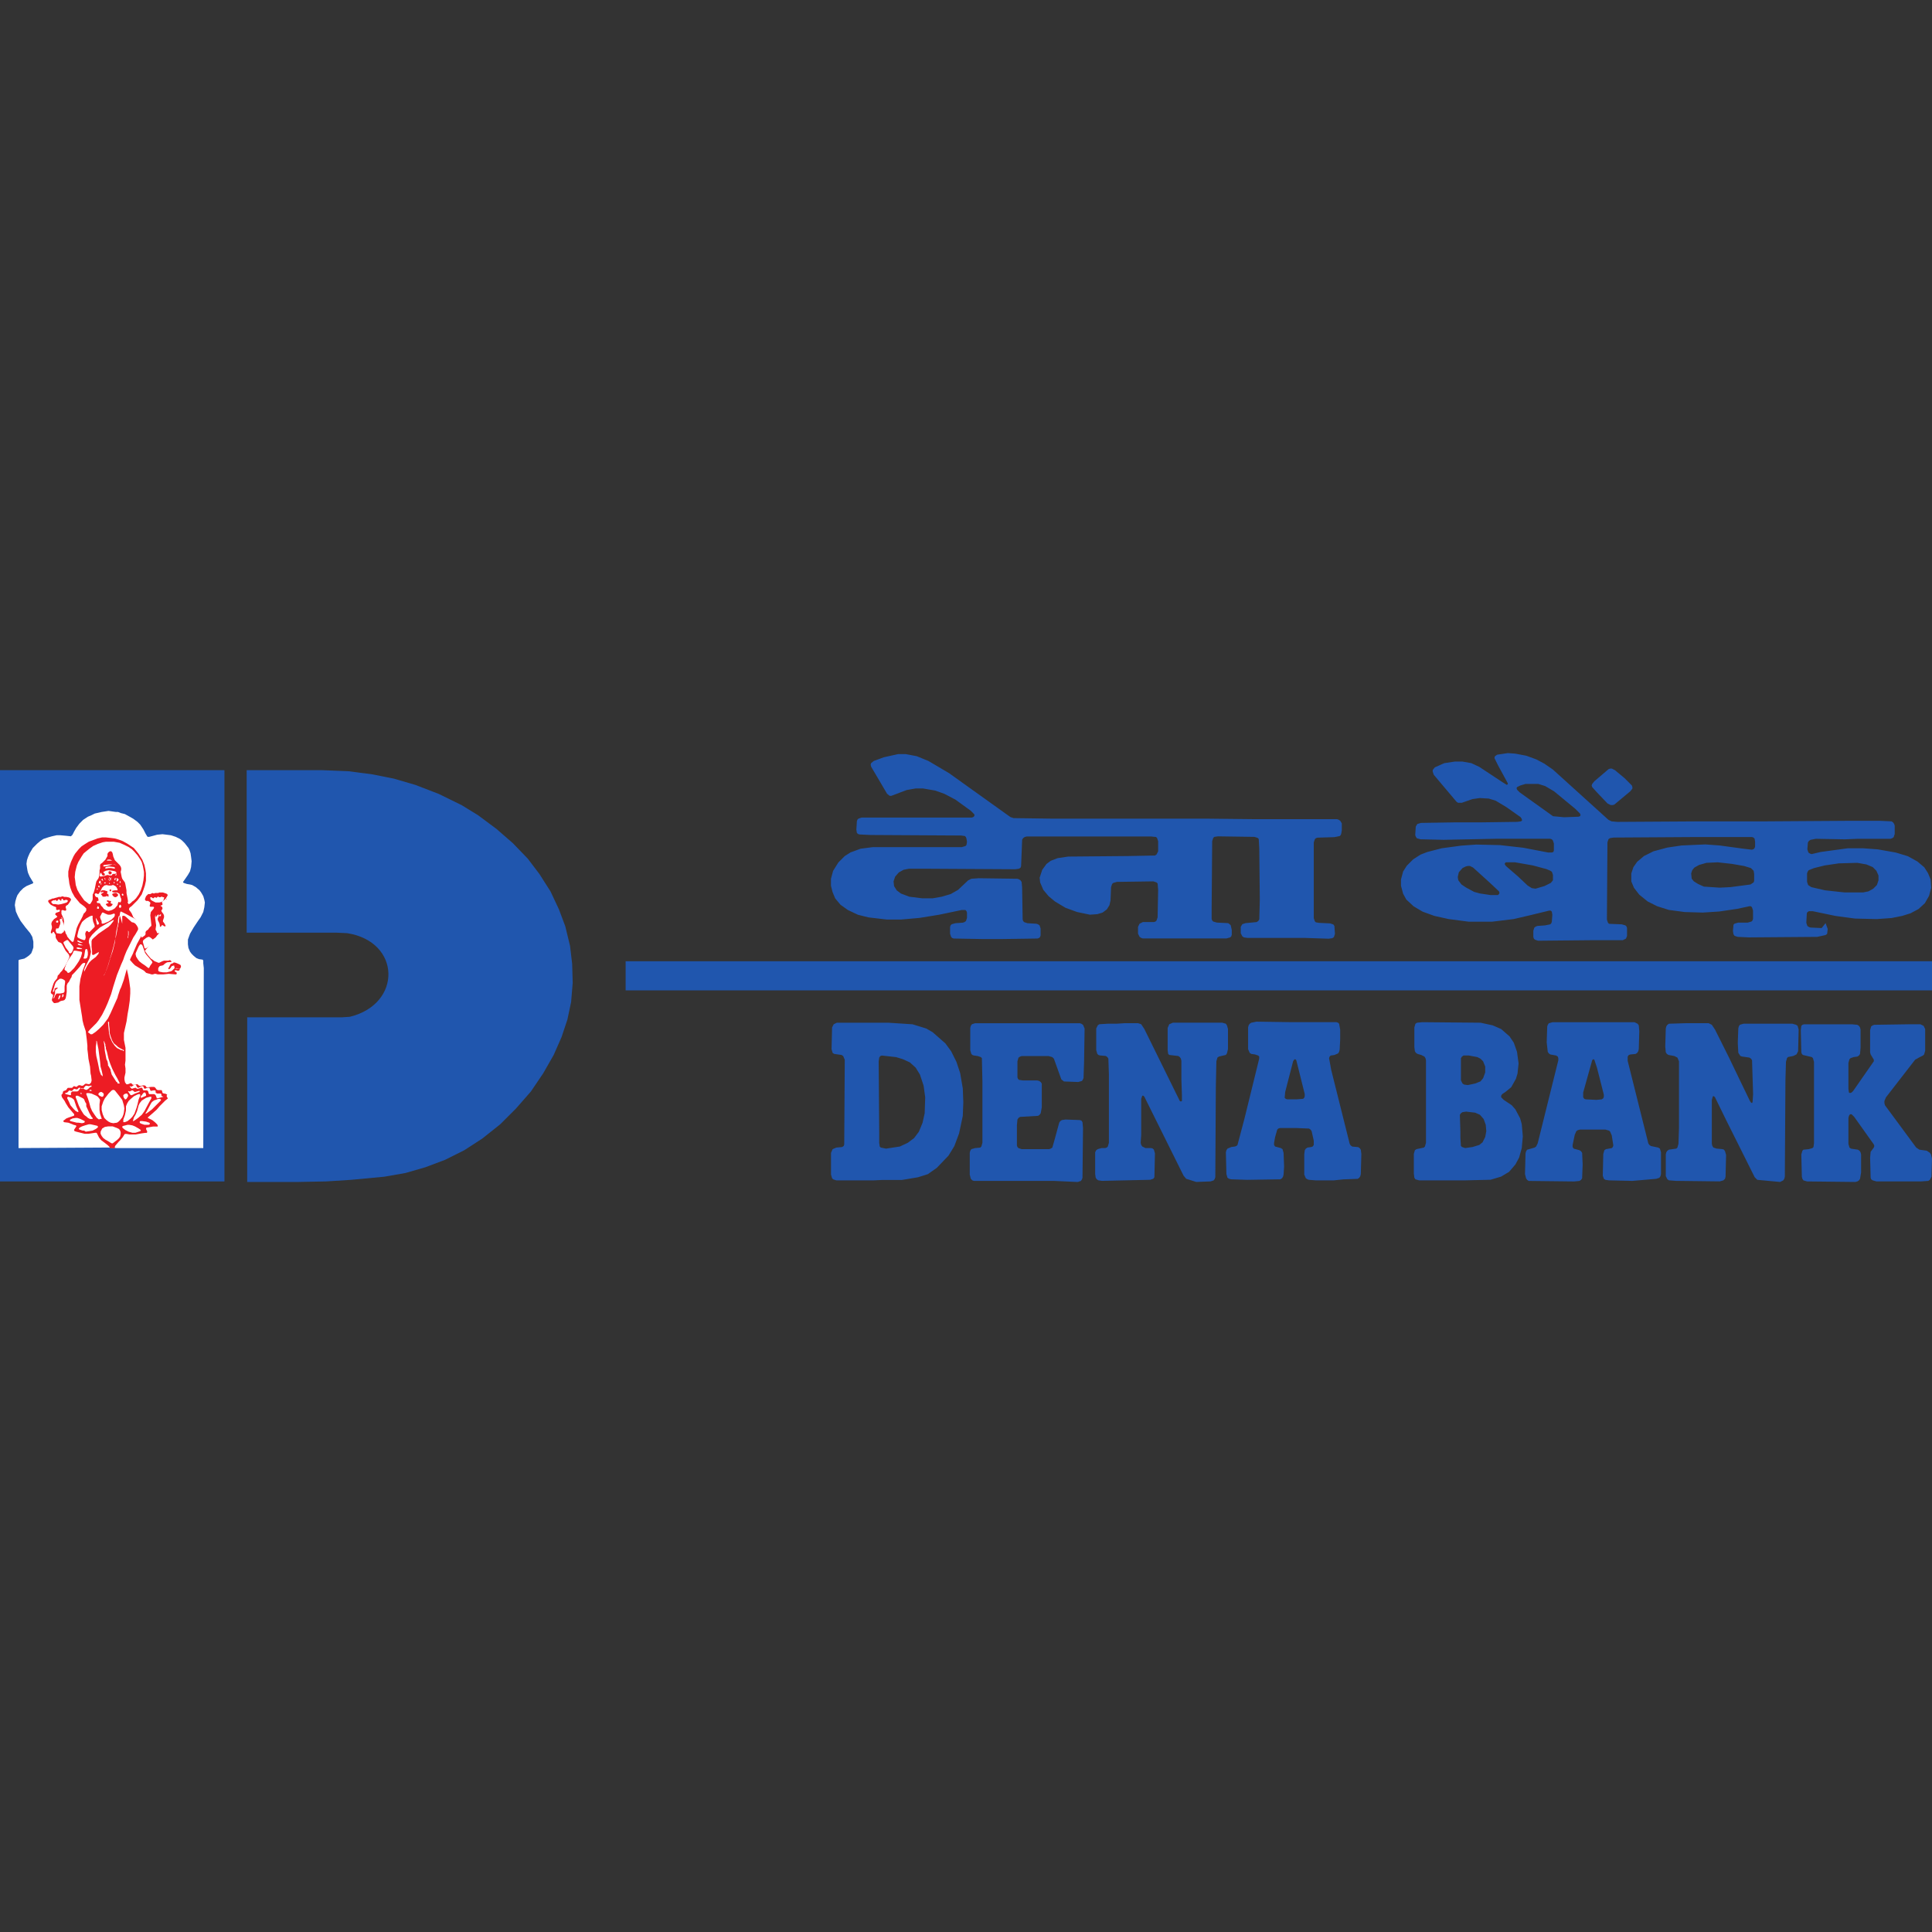 <?xml version="1.0" encoding="utf-8"?>
<!-- Generator: Adobe Illustrator 24.3.0, SVG Export Plug-In . SVG Version: 6.00 Build 0)  -->
<svg version="1.1" id="Layer_1" xmlns="http://www.w3.org/2000/svg" xmlns:xlink="http://www.w3.org/1999/xlink" x="0px" y="0px"
	 viewBox="0 0 512 512" style="enable-background:new 0 0 512 512;" xml:space="preserve">
<rect x="0" y="0" width="512" height="512" fill="#333333" stroke="none"/>
<style type="text/css">
	.st0{fill:#2056AE;}
	.st1{fill:#FFFFFF;}
	.st2{fill:#ED1C24;}
</style>
<g id="XMLID_1_">
	<path id="XMLID_3_" class="st0" d="M65.37,208.31v-4.21h19.92l7.01,0.28l6.45,0.84l5.61,1.12l5.75,1.68l6.17,2.38l6.03,2.95
		l4.35,2.67l4.91,3.65l4.35,3.79l3.93,4.07l3.09,4.07l2.95,4.63l2.24,4.77l1.68,4.49l1.26,5.19l0.56,4.77l0.14,5.05l-0.42,5.05
		l-0.98,4.63l-1.54,4.63l-2.1,4.77l-2.81,4.91l-3.23,4.77l-3.93,4.49l-4.21,4.21l-4.77,3.79l-4.77,3.09l-5.05,2.52l-5.19,1.96
		l-5.33,1.54l-5.61,0.98L93,312.67l-6.59,0.42l-7.43,0.14h-8.84h-4.63v-19.92v-23.71h2.24h22.86l2.1-0.14
		c13.89-3.37,13.61-19.92-0.7-22.16l-2.95-0.14H66.21h-0.84v-16.41L65.37,208.31z"/>
	<rect id="XMLID_4_" y="204.1" class="st0" width="59.48" height="108.99"/>
	<polygon id="XMLID_5_" class="st1" points="28.76,304.11 4.91,304.25 4.91,255.02 4.91,254.46 5.19,254.32 6.45,254.04 
		7.15,253.61 7.72,253.19 8.28,252.63 8.56,251.93 8.84,251.09 8.84,250.39 8.84,249.55 8.56,248.28 8,247.3 6.73,245.76 
		5.47,244.08 4.77,242.81 4.21,241.55 4.07,240.71 3.93,239.87 4.07,238.89 4.35,237.9 4.63,237.2 5.33,236.22 6.17,235.38 
		7.01,234.82 8,234.4 8.7,234.12 8.84,233.84 8.7,233.7 7.86,232.29 7.43,231.31 7.29,230.75 7.15,229.91 7.01,228.93 7.15,227.94 
		7.43,227.1 7.86,226.12 8.7,224.72 9.26,224.16 9.82,223.6 10.66,222.89 11.5,222.33 12.76,221.91 13.75,221.63 15.01,221.35 
		15.99,221.35 17.53,221.49 18.8,221.63 18.94,221.49 19.22,221.21 19.64,220.37 20.2,219.39 21.04,218.27 22.02,217.28 
		23.29,216.44 24.27,216.02 25.11,215.6 26.93,215.18 28.76,214.9 30.72,215.18 31.28,215.18 31.98,215.46 33.1,215.74 
		34.37,216.44 35.35,217 36.47,217.84 37.17,218.55 38.01,219.81 38.58,220.93 39,221.63 39.14,221.77 39.56,221.77 41.66,221.21 
		43.06,221.07 44.19,221.21 45.31,221.35 46.57,221.77 47.69,222.33 48.25,222.75 48.96,223.46 49.94,224.72 50.22,225.28 
		50.5,226.12 50.64,227.1 50.78,228.23 50.64,229.77 50.36,230.89 49.8,231.87 48.53,233.7 48.53,233.84 48.68,233.98 49.52,234.26 
		50.36,234.4 50.92,234.54 51.9,235.1 52.88,235.94 53.3,236.5 53.87,237.48 54.15,238.47 54.29,239.17 54.15,240.43 53.87,241.69 
		53.16,243.09 52.46,244.08 51.34,245.76 50.36,247.44 49.8,248.99 49.8,250.25 49.94,251.23 50.36,252.21 50.78,252.77 
		51.34,253.33 52.04,253.9 52.74,254.18 53.72,254.32 53.87,254.6 53.87,255.3 54.01,256.56 53.87,304.25 30.86,304.25 	"/>
	<path id="XMLID_26_" class="st2" d="M29.04,304.25v-0.14v-0.14l-0.42-0.42l-0.7-0.56l-1.12-0.84l-0.56-0.7l-0.56-1.12l-0.14-0.14
		h-0.28l-1.82,0.28h-0.98l-2.24-0.56l-0.42-0.14l-0.14-0.14v-0.28l0.56-0.84v-0.14l-0.14-0.14l-0.56-0.14l-1.4-0.56l-1.12-0.14
		l-0.14-0.14l-0.14-0.14l0.14-0.14l0.7-0.56l0.7-0.28l1.26-0.42l0.14-0.14v-0.14v-0.14l-1.54-1.82l-0.7-1.12l-0.28-0.56l-0.7-0.98
		l-0.14-0.42v-0.28l0.28-0.28l0.14-0.56l0.14-0.14l0.42-0.14l0.28-0.14l0.28-0.42l0.14-0.14h0.84h0.28l0.42-0.42h0.28l0.28,0.14
		h0.28l0.28-0.28l0.28-0.14h0.28l0.42,0.14h0.28l0.28-0.14l0.28-0.28l0.28-0.14l0.7,0.14h0.28l0.42-0.42l0.14-0.56l-0.14-1.26
		l-0.14-0.56l-0.14-1.82l-0.42-2.1l-0.14-1.4l-0.14-1.12v-0.98L23,275.5l-0.28-2.24l-0.14-0.42l-0.42-1.26l-0.28-1.12l-0.14-1.12
		l-0.14-0.84l-0.56-3.51v-1.96v-0.84v-0.84l0.28-1.96l0.56-2.1l0.7-1.82v-0.28h-0.14h-0.28l-0.28,0.14l-0.28,0.28l-0.56,0.7
		l-1.26,1.4l-0.42,0.42l-0.28,0.28l-0.14,0.56l-0.28,0.42l-0.28,0.56l-0.14,0.28l-0.28,0.28l-0.14,0.28l-0.14,0.42v1.68l-0.14,0.98
		l-0.14,0.7l-0.28,0.42l-0.28,0.14l-0.7,0.14l-0.28,0.14l-0.42,0.28l-0.84,0.14h-0.28l-0.28-0.28l-0.28-0.42v-0.28l0.28-0.84v-0.28
		v-0.14l-0.28-0.14l-0.14-0.14l-0.14-0.14v-0.28l0.42-1.4l0.28-0.84l0.28-0.56l0.7-0.84l0.14-0.7l0.42-0.42l0.28-0.42l0.42-0.42
		l0.84-1.26l0.56-1.12l0.56-1.26v-0.28l-0.14-0.42l-0.84-0.98l-0.98-1.82l-0.28-0.28l-0.42-0.14l-0.28-0.14l-0.28-0.42l-0.28-0.42
		l-0.14-0.42v-0.56l-0.42-0.7l-0.14-0.14h-0.14l-0.14,0.28l-0.14,0.14h-0.14l-0.14-0.14v-0.28l0.28-0.98v-0.42l-0.14-0.56v-0.28
		l0.14-0.42l0.56-0.7l0.84-0.56v-0.14l-0.42-0.42l-0.14-0.14l0.14-0.28l0.14-0.14l0.84-0.28l0.14-0.14v-0.28l-0.14-0.14l-0.56,0.14
		l-0.28-0.14v-0.14v-0.42l-0.14-0.14l-0.42-0.14l-0.84-0.42l-0.42-0.42l-0.28-0.42v-0.28l0.14-0.14l0.7-0.28l0.28-0.14h0.28
		l0.42-0.14l0.56-0.14l0.42-0.14h0.56l0.28-0.14h0.28l0.28,0.14h0.56l0.7,0.14l0.28,0.14l0.28,0.28v0.28l-0.42,0.7l-0.42,0.56
		l-0.28,0.14l-0.28,0.28v0.28l0.14,0.42v0.28l-0.14,0.14h-0.28l-0.42-0.14h-0.28l-0.14,0.14v0.28v0.56l0.56,1.26l0.14,0.84
		l-0.28,1.82l0.14,0.28l0.42,0.42l0.14,0.56l0.28,0.42l0.14,0.42l0.56,0.7l0.7,0.7h0.14h0.14l0.14-0.14l0.84-3.51l0.42-0.98
		l0.84-1.54l0.28-0.56l0.28-0.7l0.42-0.42l0.28-0.42v-0.28v-0.28l-0.56-0.56l-1.12-0.84l-1.4-1.68l-0.7-1.26l-0.42-1.12l-0.28-1.12
		l-0.14-1.12l-0.14-0.84v-1.26l0.28-1.26l0.42-1.26l0.7-1.54l0.42-0.7L20.9,225l0.42-0.42l0.28-0.28l0.84-0.56l1.12-0.7l1.54-0.56
		l0.7-0.28l1.26-0.28h0.98l1.26,0.14l1.12,0.14l0.98,0.28l1.12,0.42l1.26,0.7l0.84,0.56l0.84,0.56l0.7,0.84l0.56,0.7l0.98,1.54
		l0.56,1.4l0.28,1.26l0.14,0.98v1.12v0.84l-0.28,1.26l-0.42,1.26l-0.42,1.12l-0.7,0.98l-0.42,0.56l-0.7,0.7l-0.84,0.84l-0.56,0.42
		l-0.14,0.28v0.28l0.42,0.56l0.28,0.42l0.42,0.98l0.28,0.28l0.42,0.42l0.7,0.98l0.7,1.26l0.28,0.56v0.42l-0.14,0.56L37.45,248v0.28
		v0.14h0.14l0.28-0.14l0.56-0.42l0.14-0.28v-0.56l0.14-0.28l0.56-0.42l0.28-0.42l0.56-0.56v-0.28l-0.28-2.52l0.14-0.84l0.7-0.84
		l0.14-0.28v-0.14l-0.14-0.14h-0.56h-0.28l-0.14-0.14v-0.28l0.14-0.42v-0.28l-0.14-0.14l-0.42-0.28h-0.56l-0.14-0.14l-0.14-0.14
		v-0.28l0.28-0.7l0.42-0.42l0.14-0.14h0.56l0.56-0.28l0.42,0.14l0.28-0.14h0.42h0.42l0.28-0.14h0.28h0.7l0.42,0.14l0.42,0.14
		l0.28,0.14l0.14,0.28l-0.14,0.28l-0.42,0.7l-0.84,0.7l-0.14,0.14l0.14,0.42v0.28l-0.14,0.14l-0.42,0.14l0,0l0.42,0.28l0.14,0.28
		v0.28l-0.28,0.42v0.14l0.14,0.28l0.42,0.56l0.14,0.42v0.42l-0.28,0.84v0.28l0.42,0.56l0.28,0.56v0.14h-0.14h-0.14h-0.14l-0.14-0.14
		l-0.14-0.14h-0.28l-0.14,0.14l-0.56,1.26v0.7l-0.14,0.14l-0.42,0.42l-0.28,0.42l-0.28,0.28l-0.42,0.28l-0.28,0.28l-0.84,1.4
		l-1.12,1.4v0.14l0.7,0.98l0.84,0.98l0.42,0.28l0.56,0.42l0.7,0.28l0.28,0.14h0.28l0.28-0.14l0.56-0.28l0.42-0.14h1.12l0.42-0.14
		l0.28,0.14l0.14,0.28l0.14,0.14h0.28l0.7,0.14l0.7,0.28l0.56,0.28l0.14,0.28v0.28l-0.42,0.84l-0.14,0.14h-0.42l-0.28,0.14v0.14
		l0.14,0.28v0.28l-0.14,0.14h-0.28l-1.68-0.14l-1.4,0.14h-0.98H41.8l-0.56-0.14h-0.28l-0.42,0.14h-0.42l-0.42-0.14l-0.56-0.14
		l-0.42-0.14l-0.56-0.56l-0.98-0.56l-1.4-0.84l-0.56-0.56l-0.98-1.12h-0.28l-0.14,0.14l-0.28,0.7l-0.14,0.7l0.14,0.84l0.42,1.82
		l0.28,1.54l0.28,2.1v1.26l-0.14,1.96l-0.28,1.96l-0.28,1.54l-0.28,1.96l-0.7,3.09v0.98v0.84l0.14,0.7l0.28,1.4v1.12v0.56v1.68
		l-0.14,1.12l0.14,0.98v1.12l-0.28,1.26v0.56l0.14,0.7l0.28,0.42l0.14,0.14h0.28l0.42-0.14l0.28-0.14h0.28l0.42,0.42h0.28l0.7-0.14
		h0.28l0.28,0.28l0.28,0.14h0.28l0.56-0.14h0.42l0.28,0.14l0.28,0.42l1.12-0.14h0.84l0.28,0.14l0.42,0.56l0.28,0.14h0.42h0.56
		l0.14,0.14l0.14,0.56l0.14,0.14l0.7,0.14l0.28,0.14l0.14,0.14l-0.14,0.14v0.28l0.14,0.28l0.14,0.14v0.14l-0.7,0.56l-1.4,1.4
		l-0.84,0.98l-1.26,1.12l-0.98,0.84l-0.14,0.14l0.14,0.14l1.12,0.56l0.7,0.56l0.56,0.56l0.14,0.28v0.28h-0.14h-1.12l-1.68,0.28
		l-0.14,0.14v0.28l0.28,0.56v0.28l-0.14,0.14h-0.42l-0.98,0.14l-1.54,0.28l-1.54,0l-0.84-0.14H33.1l-0.14,0.14l-0.42,0.7l-0.7,0.84
		l-0.42,0.42l-0.84,0.98l-0.14,0.28v0.28v0.14L29.04,304.25z M31.84,287.98l-0.14-0.28L31.84,287.98L31.84,287.98z M27.49,285.88
		L27.49,285.88L27.49,285.88L27.49,285.88L27.49,285.88z M22.3,253.47l-0.14,0.28v0.28h0.14h0.14h0.28L23,253.9l0.14-0.28l0.14-0.56
		v-0.7l-0.14-0.7L23,251.51h-0.14h-0.14l-0.14,0.28L22.3,253.47z M33.81,239.17l0.28,0.42h0.14l0.42-0.28l0.42-0.42l0.42-0.28
		l0.56-0.56l0.7-0.98l0.56-1.12l0.42-1.26l0.28-1.4l0.14-1.26v-0.98l-0.28-1.54l-0.28-0.98l-0.28-0.56l-0.84-1.26l-0.84-0.98
		l-0.7-0.7l-0.84-0.56l-1.12-0.56l-1.26-0.56l-1.54-0.28H28.9h-0.84l-0.84,0.14l-1.26,0.42l-1.26,0.56l-0.98,0.7l-0.7,0.56
		l-0.84,0.7l-0.56,0.84l-0.84,1.4l-0.42,0.98l-0.14,0.56l-0.28,1.12l-0.14,1.4l0.14,0.98l0.14,1.12l0.42,1.26l0.56,0.98l0.56,0.84
		l0.7,0.98l0.56,0.42l0.7,0.56h0.28l0.14-0.14l0.42-0.7l0.14-0.42v-1.26l0.28-0.56l0.28-0.98l0.14-0.7l0.14-0.7l0.14-0.56l0.56-0.84
		l0.14-0.42l0.14-0.98v-0.7l0.14-0.42v-0.42v-0.56l0.14-0.28l0.42-0.28l0.84-0.84l0.56-0.98v-0.56l0.14-0.28l0.28-0.28l0.28-0.14
		h0.28l0.28,0.28l0.14,0.42l0.14,0.7l0.42,0.98l0.7,0.7l0.56,0.56l0.28,0.42l0.14,0.42v0.42l-0.14,0.56l0.28,1.4l0.14,0.42
		l0.28,0.42l0.42,0.56l0.14,0.56l0.28,1.54v0.7l0.28,1.4l0.14,0.84L33.81,239.17z M41.24,239.17h0.28h0.7l0.56-0.14l0.42-0.28
		l0.14-0.28l0.14-0.42v-0.28H43.2l-0.28-0.14h-0.14l-0.28,0.14h-0.28l-0.28-0.14H41.8l-0.14,0.14l-0.14,0.14h-0.14l-0.28-0.14h-0.14
		l-0.28,0.28h-0.14l-0.42-0.28h-0.14h-0.14v0.14v0.28l0.14,0.28l0.42,0.28L41.24,239.17z M14.59,239.59l0.84,0.14l0.84-0.14
		l0.98-0.28l0.42-0.14l0.28-0.28v-0.28l0,0l-0.28-0.14h-0.28l-0.42,0.14h-0.14l-0.14-0.28l-0.14-0.14h-0.14l-0.14,0.14v0.28
		l-0.14,0.14l-0.14-0.14l-0.28-0.28h-0.14h-0.14l-0.14,0.28l-0.14,0.14h-0.14l-0.14-0.14l-0.14-0.14l-0.28,0.14h-0.28h-0.14
		l-0.14,0.14l-0.28,0.14v0.14v0.14l0.42,0.42L14.59,239.59z M44.19,238.18l-0.14,0.14v0.14l0,0l0.14-0.14V238.18z M29.18,234.12
		l-0.14-0.14H28.9v0.14v0.14l0,0h0.14L29.18,234.12L29.18,234.12z M31.84,233.42l-0.14,0.28v0.14l0.14,0.14h0.14v-0.14L31.84,233.42
		L31.84,233.42z M28.05,233.84h-0.28h-0.14v0.14v0.14h0.14h0.14L28.05,233.84L28.05,233.84z M26.65,233.56l-0.14-0.14v-0.14
		l0.14-0.14h0.28l0.14,0.14l0.14,0.14h0.14l0,0l-0.14-0.28v-0.28l0,0l-0.28,0.14l-0.42,0.28l-0.28,0.42v0.28v0.14h0.14l0.28-0.14
		l0.14-0.14L26.65,233.56z M31,233.13l-0.14,0.28l0,0v0.14h0.28l0.14-0.14l0.14-0.28v-0.14l-0.14-0.14l-0.42-0.14v0.14L31,233.13z
		 M30.44,232.71l-0.14,0.42l0.14,0.14h0.14v-0.14v-0.14l0.14-0.28H30.44L30.44,232.71z M27.63,232.71l0.14,0.28l0.14,0.28l0,0v-0.14
		v-0.28l-0.14-0.14L27.63,232.71z M30.86,231.45l-0.28,0.42v0.14h0.14l0.14-0.14v-0.14v-0.42l-0.14-0.28l-0.28-0.14l-0.7-0.14
		l-0.98-0.14l-0.7,0.14l-0.56,0.28l-0.14,0.14l0.28,0.28l0.14,0.14v0.28l-0.14,0.14h-0.28h-0.14l-0.14-0.14l-0.14-0.28l-0.14-0.28
		h-0.14l-0.14,0.28l-0.14,0.42l0.14,0.28h0.28l0.84-0.14l0.42-0.14l0.42-0.14l0.56,0.14h0.42h0.14l0.14-0.28l0.28-0.14h0.28h0.14
		L30.86,231.45L30.86,231.45z M28.76,231.03l0.14-0.14h0.28l0.28,0.14l0.14,0.14v0.28l-0.28,0.28h-0.28l-0.14-0.14l-0.14-0.14
		V231.03z M29.46,230.05l0.84,0.14h0.14v-0.14v-0.14l-0.28-0.14l-1.26-0.14l-0.84,0.14l-0.14,0.14v0.14v0.14h0.14l0.7-0.14H29.46z
		 M29.88,229.07l0.7,0.14h0.28l0,0l0,0l-0.7-0.14h-1.12l-1.4,0.14l-0.28,0.14v0.14l0.14,0.14h0.14l0.84-0.14L29.88,229.07z
		 M28.62,228.08h0.42h0.56l0,0v-0.14h-0.14l-0.28-0.14h-0.56l-0.28,0.14v0.14H28.62L28.62,228.08z"/>
	<path id="XMLID_33_" class="st1" d="M30.86,286.72l-0.28-0.42l-0.98-1.54l-0.14-0.56l-0.14-0.42v-0.28l-0.56-0.98l-0.14-0.14v-0.42
		l-0.14-0.7l-0.28-0.56l-0.42-2.24l-0.14-1.54l-0.14-0.84v-0.28l0,0l0.14,0.28l0.28,0.7v0.42l0.14,0.28v0.42l0.28,0.84l0.42,1.82
		l0.42,1.26l0.56,1.4l0.84,1.68l0.56,0.98L31.7,287v0.14h-0.28h-0.14h-0.14v-0.28L30.86,286.72z M26.79,284.9l-0.42-1.12l-0.28-1.4
		l-0.14-0.7l-0.42-1.82l-0.14-1.12v-0.98v-0.42l0.14-0.84v-0.42v-0.28l0,0l0.14,0.14l0.42,2.1l0.42,3.23l0.14,1.4l0.28,0.98
		l0.28,1.26v0.28v0.14l0,0l-0.14-0.28L26.79,284.9z M32.12,278.3l-0.56-0.28L31,277.74l-0.56-0.56l-0.7-0.98l-0.56-1.26l-0.28-1.12
		l-0.14-1.4l-0.14-1.54l0.14-0.14l0,0l0.14,0.14v0.7l0.14,1.12v0.98l0.28,0.98l0.42,1.12l0.42,0.7l0.84,0.7l0.28,0.28l0.7,0.42
		l0.56,0.28l0.28,0.14l0,0v0.14l-0.14,0.14l-0.14-0.14v-0.14l0,0H32.12z M23.29,273.53l0.56-0.7l0.98-0.98l0.7-0.7l0.56-0.7
		l0.98-1.54l0.84-1.68l0.56-1.26l0.28-0.7l0.7-1.82l0.56-1.96l0.98-3.09l1.12-2.81l0.56-1.26l0.28-0.84l0.56-1.4l1.82-3.65
		l0.56-0.84l0.56-0.98l0.14-0.28v-0.42l-0.28-0.56l-0.42-0.56l-0.42-0.28l-0.56-0.14l-1.54-1.4l-0.42-0.28h-0.28h-0.14l-0.14,0.14
		v1.54v0.42l0,0l0,0l-0.42-1.54l-0.14-0.42l-0.14-0.14h-0.14l-0.14,0.28l-0.14,0.84v0.56v0.42l-0.42,1.82l-0.28,2.1l-0.14,1.12
		l-0.56,2.24l-0.84,2.38l-0.42,1.4l-0.7,1.96l-0.28,0.42l-0.14,0.42l0,0l0,0l0.14-0.28l0.56-1.26l0.56-1.54l0.28-0.98l0.14-0.42
		v-0.28l0.28-0.84l0.28-0.98l0.42-1.54l0.28-1.26l0.14-0.56l0.14-0.42l0.14-0.7l0.14-0.7l0.14-0.98l0.14-0.42l0.14-0.84l0.14-0.28
		v-0.56l0.28-1.96l0.14-0.28h0.14l1.4,0.7l1.26,0.7l0.84,0.42l0.98,0.7l0.56,0.84l0.7,1.12l0.28,0.56v0.28l-0.28,0.42l-1.54,2.81
		l-0.84,1.96l-0.28,0.7l-0.56,1.12l-0.7,1.68l-1.12,4.07l-0.7,1.96l-0.28,0.56l-0.56,1.68l-0.14,0.56l-1.82,4.07l-0.42,0.84
		l-0.28,0.56l-0.42,0.56l-0.84,1.12l-1.12,1.12l-0.98,0.84l-0.84,0.56h-0.28h-0.14l-0.14-0.14L23.29,273.53z M22.3,256.98l0.28-0.7
		l1.12-2.24l0.28-1.12l0.14-0.7l-0.28-1.54l-0.28-0.84v-0.56l0.14-0.56l0.7-0.98l0.98-0.98l1.12-0.98l1.96-1.12l1.26-0.7l0.28-0.14
		h0.14v0.14l-0.28,0.42l-0.56,0.7l-0.56,0.56l-0.84,0.56l-1.82,1.26l-1.26,1.12l-0.42,0.42l-0.14,0.42v0.56v0.98l0.14,1.12v0.7v0.14
		l0.14,0.14h0.28l0.98-0.56l0.28-0.14h0.14l0,0l-0.14,0.42l-0.7,0.84l-0.56,0.42l-0.56,0.42l-0.56,0.56l-0.56,0.84l-0.84,1.68l0,0
		l0,0v-0.28V256.98z M33.95,248v-0.7v-0.56v-0.14l0,0l0.14,0.28v0.84l-0.14,0.7l-0.14,0.28v-0.28L33.95,248z"/>
	<path id="XMLID_54_" class="st1" d="M28.9,302.57l-0.98-0.56l-0.56-0.42l-0.42-0.56l-0.28-0.56v-0.56l0.14-0.28l0.28-0.56l0.7-0.42
		l0.84-0.14h0.56h0.7l1.12,0.42l0.56,0.28l0.28,0.42l0.14,0.42v0.42l-0.14,0.7l-0.28,0.42l-0.42,0.42l-1.26,0.98H29.6l-0.28-0.14
		L28.9,302.57z M35.07,300.19l-0.98-0.28l-0.84-0.42l-0.56-0.42l-0.28-0.28v-0.14v-0.14l0.28-0.14l1.12-0.28h0.42l0.84,0.14
		l0.7,0.28l0.98,0.56l0.42,0.28l0.14,0.14v0.14l-0.14,0.14l-1.26,0.42H35.07z M22.3,299.62h-0.42l-0.84-0.28l-0.14-0.14v-0.14
		l0.28-0.28l0.56-0.28l0.84-0.28l0.98-0.28h0.42l1.26,0.28l0.56,0.14l0.14,0.14v0.28l-0.56,0.42l-0.84,0.42l-0.84,0.14l-0.98,0.14
		L22.3,299.62z M38.29,298.08l-0.84-0.28l-0.28-0.14l-0.14-0.14v-0.14v-0.14l0.14-0.14h0.56l0.98,0.14l0.84,0.28l0.14,0.14v0.14
		v0.14l-0.28,0.14h-0.84H38.29z M29.32,297.52l-0.56-0.28l-0.56-0.42l-0.56-0.56l-0.42-0.98l-0.28-1.12v-0.98l0.14-0.42l0.28-0.84
		l0.42-0.84l0.98-1.26l0.84-0.84l0.28-0.14h0.28l0.28,0.14l1.12,1.4l0.84,1.12l0.42,1.4l0.14,0.84l-0.14,1.12l-0.14,0.56l-0.28,0.7
		l-0.56,0.7l-0.42,0.42L31,297.52l-0.98,0.14L29.32,297.52z M20.76,297.52h-0.42l-1.68-0.42l-0.14-0.14v-0.14l0.14-0.14l0.56-0.28
		l0.84-0.14h0.42l0.84,0.28l1.12,0.56v0.14v0.14l-0.14,0.14l-0.56,0.14L20.76,297.52z M32.68,296.68l0.42-1.12l0.28-1.26v-1.12
		l0.28-0.7l0.42-0.7l0.42-0.42l0.98-0.84l0.84-0.42l0.42-0.14h0.28l0.14,0.14v0.28l-0.42,0.98l-0.28,1.26l-0.28,0.98l-0.56,1.54
		l-0.56,0.84l-0.56,0.56l-0.7,0.56l-0.7,0.28h-0.28h-0.14v-0.14V296.68z M35.49,296.12l0.42-0.7l0.42-0.98l0.42-1.54l0.28-0.56
		l0.56-0.7l1.12-0.7l0.98-0.28h0.28h0.14v0.14v0.28l-0.56,0.98l-1.26,2.38l-0.7,0.98l-0.98,0.84l-0.98,0.7l-0.28,0.14h-0.14l0,0
		L35.49,296.12z M26.23,296.68l-0.56-0.42l-0.42-0.56l-0.84-1.26l-0.42-0.98l-0.42-1.54l-0.28-0.84l-0.42-1.12v-0.14l0.14-0.14h0.56
		l0.7,0.14l1.26,0.56l0.42,0.28l0.42,0.56l0.14,0.28l-0.14,1.12v0.98v0.56l0.14,0.98l0.42,1.26v0.14h-0.14h-0.28L26.23,296.68z
		 M23.85,296.54l-0.56-0.28L23,295.98l-0.56-0.42l-0.28-0.28l-0.7-1.12l-0.56-1.12l-0.56-1.54l-0.28-0.7v-0.28l0.14-0.14h0.42
		l0.84,0.42l0.56,0.28l0.28,0.28l0.28,0.7l0.28,0.42v0.28v0.42l0.84,1.82l0.56,0.98l0.28,0.28v0.14v0.14h-0.28H23.85z M38.86,294.57
		l1.12-2.1l0.28-0.42l0.56-0.42l0.42-0.14l0.7-0.28h0.42l0.28,0.14v0.14v0.14l-0.56,0.56l-1.82,1.82l-1.12,0.84l-0.42,0.28h-0.14
		V295L38.86,294.57z M20.06,294.43l-0.56-0.56l-0.84-0.98l-0.42-0.98l-0.42-0.84v-0.14v-0.14l0.28-0.14l0.84,0.28l0.42,0.28
		l0.28,0.28l0.56,1.68l0.56,1.26v0.14v0.14h-0.14L20.06,294.43z M32.82,290.93l-0.14-0.42v-0.28l0.28-0.28l0.42-0.14h0.28l0.14,0.14
		l0.14,0.28v0.28l-0.42,0.7l-0.28,0.14H33.1l-0.14-0.28L32.82,290.93z M37.59,290.23l0.28-0.42l0.28-0.28h0.28l0.14,0.14l0.14,0.42
		v0.28l-0.28,0.14l-0.98,0.42h-0.14v-0.14v-0.28L37.59,290.23z M41.24,290.23l-0.14-0.14l-0.28-0.14h-0.84h-0.42l-0.14-0.14
		l-0.14-0.56l-0.14-0.14L39,288.96h-0.98l-0.14-0.14l-0.14-0.42l-0.14-0.14h-0.28l-0.7,0.28h-0.28l-0.42-0.28l-0.56,0.14l-0.42,0.14
		l-0.14-0.14l-0.42-0.42v-0.14l0,0l0.42,0.14l0.28-0.14l0.56-0.42h0.28l0.14,0.14l0.28,0.56l0.14,0.14h0.28l0.7-0.42h0.28h0.14
		l0.14,0.14l0.14,0.42l0.28,0.14l0.28-0.14l0.42-0.14h0.28h0.14l0.14,0.28l0.14,0.42l0.14,0.14l0.7-0.14h0.42l0.14,0.14v0.42
		l0.14,0.14l0.28,0.14h0.84h0.14l0.14,0.28v0.28l0.14,0.14l0.42,0.14l0,0l-1.54,0.42h-0.14h-0.14v-0.14L41.24,290.23z M26.37,290.37
		l-0.28-0.28v-0.28l0.28-0.28l0.28-0.14h0.28l0.42,0.28l0.14,0.28v0.28l-0.14,0.28l-0.14,0.14h-0.28L26.37,290.37z M34.23,289.67
		l-0.28-0.42v-0.14l0,0l0.42,0.14l0.28-0.14l0.28-0.14h0.28l0.28,0.28l0.28,0.14l0.98-0.28h0.14h0.14v0.14l-0.14,0.14l-1.12,0.42
		l-0.84,0.42h-0.28l-0.14-0.14L34.23,289.67z M19.08,289.38l-0.28,0.14v0.14v0.42v0.14h-0.28l-1.12-0.28l-0.14-0.14v-0.14h0.14
		l0.42-0.14l0.42-0.42l0.14-0.14l0.42,0.14h0.28l0.42-0.42l0.14-0.14l0.56,0.14h0.28l0.28-0.28l0.14-0.14h0.28l0.42,0.28h0.28
		l0.28-0.14l0.42-0.56l0.28-0.14l0.7,0.14l0.42-0.14h0.28l0,0v0.14v0.14l-0.42,0.14l-0.42,0.42L23,288.82h-0.28l-0.28-0.14
		l-0.56-0.28h-0.56l-0.14,0.14l-0.42,0.56l-0.28,0.14h-0.42h-0.98V289.38z M21.46,289.52l0.14,0.14v0.14v0.14h-0.14l-0.14-0.14l0,0
		L21.46,289.52z M23.85,288.82h0.28l0.14,0.14v0.14h-0.28h-0.14h-0.14v-0.14L23.85,288.82z"/>
	<path id="XMLID_59_" class="st1" d="M20.76,251.51l-0.42-0.14v-0.14v-0.14h0.14h0.28l0.98,0.28v0.14l0,0h-0.28h-0.42L20.76,251.51z
		 M21.18,250.53l-0.42-0.14l-0.14-0.14v-0.14l0,0h0.28l1.12,0.42l0,0l0,0h-0.28L21.18,250.53z M21.18,249.83l-0.56-0.28l-0.14-0.14
		v-0.14h0.28l1.26,0.56l0,0l0,0H21.6L21.18,249.83z M22.72,248.42l-0.14,0.56l-0.14,0.14h-0.28l-0.84-0.28l-0.56-0.28l-0.28-0.28
		V248l0.28-1.26l0.28-0.84l0.28-0.7l0.42-0.84l0.42-0.42l0.7-0.56l0.98-0.56l0.42-0.14h0.28v0.14v0.56l0.14,0.84l0.28,0.7l0.14,0.42
		v0.28l-1.26,1.26l-0.14,0.14h-0.14h-0.14l-0.14-0.28h-0.14h-0.28l-0.14,0.28l-0.14,0.42L22.72,248.42z"/>
	<path id="XMLID_77_" class="st1" d="M15.57,264.14l0.28-0.42h0.14l0,0v0.42l-0.28,0.56l-0.14,0.14h-0.14v-0.14L15.57,264.14z
		 M14.59,263.85l-0.14,0.42l-0.14,0.28h-0.14l0,0v-0.14l0.14-0.28l0.28-0.84v-0.7l0.14-0.28l0.56-0.42v-0.14l0,0h-0.28l-0.42,0.14
		l-0.14,0.14v0.28l-0.14,0.42l-0.14,0.14h-0.14v-0.14v-0.14l0.14-0.42l0.42-1.4l0.28-0.56l0.42-0.42l0.56-0.42h0.42l0.42,0.14
		l0.42,0.28l0.14,0.14v0.42l-0.14,1.12v0.7v0.56l-0.14,0.28l-0.28,0.14l-0.7,0.14h-0.7h-0.28l-0.14,0.14L14.59,263.85z
		 M16.55,263.57l0.14-0.14l0.14,0.14v0.42l-0.14,0.14l-0.14,0.14h-0.14l0,0L16.55,263.57z M43.2,257.68l-0.84-0.14l-0.28-0.14
		l-0.14-0.14v-0.28v-0.42l0.28-0.42l0.14-0.14l0.7-0.14l0.28-0.14l0.28-0.28l0.42-0.28l0.28-0.14l1.54-0.14h0.14v0.14v0.14
		l-0.28,0.14l-0.42,0.14l-0.14,0.14l-0.42,0.84l-0.14,0.14v0.14l0.14,0.14h0.14l0.28-0.28l0.28-0.42l0.14-0.14l0.56-0.14l0,0
		l0.14,0.7l-0.28,0.28l-0.42,0.42l-0.28,0.14l-1.12,0.28H43.2z M46.29,257.4L46.29,257.4v-0.14l0.14-0.14h0.28l0.28,0.14l0.28,0.28
		v0.14h-0.14h-0.42L46.29,257.4z M17.67,257.4l-0.42-0.28l-0.14-0.14v-0.28l0.56-1.54l0.56-0.98l0.98-1.4l0.28-0.7l0.14-0.14h0.42
		l1.54,0.28l0.14,0.14v0.28l-0.28,0.98l-0.56,1.12l-0.56,0.84l-0.7,0.98l-0.98,0.98l-0.42,0.28h-0.28L17.67,257.4z M47.13,256.7
		h-0.56h-0.14l0,0l0.28-0.14l0.84,0.14l0.28,0.14h0.14l0,0h-0.28l-0.28-0.14H47.13z M38.44,255.86l-0.84-0.56l-0.7-0.56l-0.42-0.56
		l-0.42-0.7l-0.14-0.7l0.14-0.42l0.7-1.54l0.28-0.42l0.14-0.14h0.28l0.28,0.28l0.7,1.96l0.28,0.42l1.54,1.82l0.14,0.28l-0.14,0.28
		l-0.42,0.56l-0.28,0.56l-0.14,0.14l-0.28-0.14L38.44,255.86z M18.24,252.21l-0.84-1.12l-0.56-1.12v-0.28l0.14-0.14l0.7-0.42h0.28
		l0.14,0.14l0.56,0.7l0.7,0.84l0.14,0.42l-0.28,0.84l-0.28,0.42l-0.14,0.14h-0.28l-0.28-0.14L18.24,252.21z M38.15,250.67
		l-0.28-0.98v-0.28l0.14-0.28l0.7-0.56l0.56-0.28h0.28l0.28,0.14l0.7,0.56v0.14l-0.14,0.28l-0.42,0.84l-0.56,0.56l-0.56,0.42
		l-0.28,0.14h-0.14l-0.14-0.14L38.15,250.67z M15.01,247.3l-0.14-0.28l-0.14-0.42l0.14-0.42v-0.14h0.14h0.28h0.14l0.14-0.14
		l0.42-1.12v-0.42l-0.14-0.42v-0.28l0.14-0.14h0.14h0.14l0.14,0.14l0.28,0.7l0.14,0.56l0.14,0.56v1.26l-0.14,0.28l-0.42,0.28
		l-0.14,0.14h-0.28L15.01,247.3z M41.38,246.6l-0.14-0.14v-0.28l0.14-0.98l-0.28-1.96v-0.42l0.14-0.42l0,0v0.42v0.14h0.14l0.14-0.14
		l0.28-0.42h0.14h0.14v0.14v0.28l-0.28,0.56v0.42l0.42,0.84l0.14,0.56v0.28l0.14,0.14h0.14l0.28-0.14l0,0l0.14,0.28l-0.14,0.56
		l-0.28,0.56l-0.28,0.42h-0.28h-0.42L41.38,246.6z M25.53,244.22l-0.14-0.7v-0.28l0,0l0.7,1.12l0.14,0.28v0.14l-0.14,0.14
		l-0.14,0.14h-0.14l-0.14-0.14L25.53,244.22z M26.93,244.08l-0.28-0.56l-0.14-0.56l0.14-0.28l0.28-0.56l0.14-0.28h0.14h0.14
		l0.56,0.28l0.7,0.28h0.7l0.42-0.14l0.42-0.14h0.14l0.14,0.14v0.28l-0.14,0.42l-0.7,0.7l-0.84,0.56l-0.98,0.42l-0.42,0.14h-0.28
		l-0.14-0.14L26.93,244.08z M15.29,243.94l0.14,0.14v0.14v0.14l-0.14,0.14h-0.14h-0.14l-0.14-0.14v-0.28L15.29,243.94z
		 M16.27,243.09L16.27,243.09h0.14l0.14,0.42v0.14v0.14l-0.14-0.14L16.27,243.09z M42.64,242.25L42.64,242.25v0.42l-0.14,0.14h-0.14
		h-0.14v-0.28L42.64,242.25z"/>
	<polygon id="XMLID_78_" class="st1" points="25.81,240.29 25.67,240.71 25.95,240.85 26.09,240.85 26.23,240.71 26.23,240.43 
		26.09,240.29 25.95,240.15 	"/>
	<polygon id="XMLID_79_" class="st1" points="25.95,235.66 25.81,235.38 25.67,235.52 25.67,235.52 25.67,235.66 25.67,235.8 
		25.81,235.8 25.81,235.8 	"/>
	<polygon id="XMLID_80_" class="st1" points="29.32,232.99 29.18,232.71 29.04,232.85 29.04,232.85 29.04,232.99 29.04,233.13 
		29.18,233.13 29.18,233.13 	"/>
	<polygon id="XMLID_81_" class="st1" points="29.46,233.27 29.46,232.99 29.32,232.99 29.32,233.13 29.32,233.27 29.32,233.27 
		29.32,233.27 	"/>
	<polygon id="XMLID_82_" class="st1" points="32.26,235.52 32.26,235.52 32.26,235.52 	"/>
	<polygon id="XMLID_83_" class="st1" points="29.74,241.13 29.32,241.27 28.76,241.41 28.2,241.27 27.49,240.85 27.21,240.43 
		26.79,240.01 26.51,239.45 26.23,239.31 26.09,239.31 25.81,239.31 25.67,239.17 25.67,238.89 25.81,238.75 25.81,238.75 
		26.09,238.75 26.09,238.61 26.09,238.32 25.95,237.9 25.81,237.76 25.53,237.76 25.25,237.48 25.11,237.06 25.11,236.92 
		25.25,236.78 25.67,236.78 25.81,236.92 26.09,236.92 26.09,236.92 26.51,236.36 27.07,235.24 27.35,234.96 27.63,234.68 
		28.2,234.54 28.9,234.68 29.46,234.68 29.88,234.54 30.02,234.54 30.58,234.82 30.86,235.1 31.14,235.66 31.14,235.94 31,235.94 
		30.44,235.94 29.74,236.08 29.74,236.22 29.74,236.36 29.74,236.36 30.02,236.5 30.72,236.5 31,236.5 31.28,236.64 31.56,236.78 
		31.7,236.92 31.84,237.48 31.98,237.9 32.12,238.18 32.12,238.75 31.98,239.03 31.84,239.17 31.56,239.03 31.42,239.03 
		31.28,239.31 31.14,239.87 30.44,240.71 	"/>
	<polygon id="XMLID_84_" class="st1" points="31.56,240.01 31.56,240.43 31.7,240.57 31.84,240.57 31.98,240.57 32.12,240.29 
		32.12,240.01 31.98,239.87 31.84,239.73 31.7,239.87 	"/>
	<polygon id="XMLID_85_" class="st1" points="32.4,236.78 32.26,237.06 32.4,237.34 32.54,237.34 32.68,237.34 32.68,237.2 
		32.68,236.92 32.54,236.92 	"/>
	<polygon id="XMLID_86_" class="st2" points="28.34,240.01 28.62,240.29 29.04,240.29 29.46,240.15 29.74,239.87 29.88,239.59 
		29.88,239.59 29.46,239.45 29.32,239.31 29.32,239.17 29.46,238.89 29.46,238.89 29.32,238.75 29.04,238.75 28.62,238.61 
		28.34,238.61 28.34,238.75 28.34,238.89 28.76,239.17 28.76,239.31 28.34,239.45 28.05,239.59 28.05,239.73 	"/>
	<polygon id="XMLID_87_" class="st2" points="29.88,237.34 30.16,237.62 30.44,237.76 30.72,237.76 31.14,237.48 31.28,237.34 
		31.28,237.06 31,236.78 30.86,236.64 30.44,236.64 30.02,236.78 29.74,236.92 29.74,237.06 	"/>
	<polygon id="XMLID_88_" class="st2" points="28.2,237.48 28.48,237.48 28.62,237.62 28.76,237.62 28.76,237.34 28.76,237.06 
		28.34,236.78 28.34,236.64 28.34,236.64 28.48,236.5 28.48,236.36 28.48,236.22 28.05,236.08 27.63,235.94 27.07,235.94 
		26.79,236.08 26.65,236.36 26.65,236.36 26.79,236.5 26.79,236.5 27.35,236.36 27.49,236.5 27.49,236.5 27.21,236.64 26.79,236.92 
		26.79,237.06 27.07,237.34 27.21,237.62 27.63,237.62 27.91,237.62 	"/>
	<polygon id="XMLID_89_" class="st2" points="29.32,235.66 29.04,235.8 29.04,235.94 29.04,236.08 29.18,236.22 29.32,236.22 
		29.46,236.08 29.46,235.8 	"/>
	<polygon id="XMLID_90_" class="st1" points="29.46,232.71 29.46,232.57 29.32,232.57 29.32,232.71 29.18,232.71 29.32,232.85 
		29.32,232.85 29.46,232.85 	"/>
	<polygon id="XMLID_91_" class="st1" points="29.04,232.71 29.04,232.43 28.9,232.43 28.9,232.57 28.9,232.71 28.9,232.71 
		28.9,232.71 	"/>
	<polygon id="XMLID_92_" class="st1" points="28.9,232.99 28.76,232.85 28.76,232.85 28.76,232.99 28.62,232.99 28.76,233.13 
		28.76,233.13 28.9,233.13 	"/>
	<polygon id="XMLID_93_" class="st1" points="29.18,233.42 29.04,233.13 29.04,233.27 28.9,233.27 28.9,233.42 29.04,233.42 
		29.04,233.42 	"/>
	<polygon id="XMLID_94_" class="st1" points="26.37,235.1 26.37,234.82 26.23,234.82 26.09,234.96 26.09,235.1 26.23,235.1 
		26.23,235.24 	"/>
	<polygon id="XMLID_95_" class="st1" points="26.37,234.96 26.23,234.68 26.09,234.68 26.09,234.82 26.09,234.96 26.09,235.1 
		26.23,235.1 26.23,234.96 	"/>
	<polygon id="XMLID_96_" class="st1" points="26.93,234.26 26.79,234.12 26.65,234.12 26.65,234.12 26.65,234.26 26.65,234.4 
		26.79,234.4 26.79,234.4 	"/>
	<polygon id="XMLID_97_" class="st1" points="30.44,233.98 30.3,233.7 30.16,233.7 30.16,233.84 30.16,233.98 30.16,234.12 
		30.3,234.12 30.3,233.98 	"/>
	<polygon id="XMLID_98_" class="st1" points="31.98,234.96 31.84,234.68 31.7,234.68 31.7,234.82 31.7,234.96 31.7,235.1 
		31.84,235.1 31.84,234.96 	"/>
	<polygon id="XMLID_99_" class="st1" points="31.28,234.4 31.14,234.12 31.14,234.12 31,234.26 31,234.4 31,234.4 31.14,234.54 	"/>
	<rect id="XMLID_100_" x="165.8" y="254.74" class="st0" width="346.2" height="7.72"/>
	<path id="XMLID_118_" class="st0" d="M432.6,312.95l-6.17-0.14l-0.98-0.14l-0.42-0.28l-0.28-0.84l0.14-5.75l0.28-0.98l0.42-0.28
		l1.54-0.28l0.28-0.28l0.14-0.42l-0.42-2.67l-0.42-0.98l-0.28-0.28l-0.98-0.28h-6.73l-0.56,0.14l-0.42,0.28l-0.42,0.98l-0.56,2.67
		v0.56l0.28,0.42l1.54,0.42l0.42,0.28l0.28,0.42l0.14,3.09l-0.14,3.65l-0.28,0.42l-0.42,0.28l-1.4,0.14l-12.06-0.14l-0.42-0.28
		l-0.28-0.42l-0.28-1.12l0.14-5.47l0.14-0.56l0.28-0.42l0.98-0.28l0.98-0.28l0.42-0.28l0.42-0.84l5.47-22.02v-0.56l-0.14-0.42
		l-0.42-0.28l-1.54-0.28l-0.42-0.28l-0.28-0.42l-0.28-2.52l0.14-4.21l0.14-0.42l0.28-0.42l0.98-0.28h21.74l0.84,0.42l0.28,0.42
		l0.14,1.54l-0.14,4.77l-0.14,0.56l-0.28,0.42l-0.42,0.28l-1.4,0.14l-0.42,0.14l-0.28,0.42v1.12l5.47,21.88l0.28,0.42l0.42,0.28
		l1.96,0.42l0.42,0.28l0.28,0.98v5.75l-0.14,0.56l-0.28,0.42l-0.84,0.28L432.6,312.95z M388.28,312.81h-12.2l-0.98-0.28l-0.28-0.42
		l-0.14-1.12v-5.19l0.28-0.98l0.42-0.28l1.96-0.42l0.28-0.28l0.28-0.98v-21.88l-0.14-0.56l-0.28-0.42l-0.84-0.42l-0.98-0.28
		l-0.42-0.28l-0.28-0.42l-0.14-1.12v-5.19l0.28-0.98l0.42-0.28l1.4-0.14l15.43,0.14l3.23,0.7l2.24,0.98l2.24,1.96l1.12,1.68
		l0.84,2.38l0.42,3.09l-0.28,2.67l-0.42,1.4l-1.26,2.24l-1.54,1.26l-0.84,0.56l-0.28,0.42v0.42l0.7,0.7l2.1,1.4l0.98,1.12l1.26,2.38
		l0.42,1.54l0.28,3.23l-0.28,3.09l-0.7,2.52l-0.98,1.82l-1.68,1.96l-2.1,1.26l-2.81,0.84L388.28,312.81z M231.59,312.81h-9.96
		l-0.84-0.28l-0.28-0.28l-0.28-0.98v-5.75l0.42-0.98l0.98-0.42l1.54-0.14l0.42-0.28l0.14-0.42l0.14-22.44l-0.42-0.98l-0.42-0.28
		l-1.96-0.28l-0.42-0.28l-0.28-0.98l0.14-5.75l0.42-0.84l0.84-0.42h13.61l6.45,0.42l3.65,1.12l1.68,0.98l3.37,2.95l1.54,2.1
		l1.4,2.81l0.98,2.95l0.7,4.07l0.14,3.65l-0.14,3.65l-0.98,4.63l-1.26,3.37l-1.54,2.52l-3.09,3.23l-2.38,1.68l-2.67,0.84l-4.21,0.7
		h-5.19L231.59,312.81L231.59,312.81z M387.16,282.65v3.65l0.42,0.84l0.42,0.28l0.98,0.14l1.96-0.42l1.4-0.56l0.7-0.84l0.56-1.54
		v-1.54l-0.56-1.4l-0.7-0.7l-0.84-0.42l-2.24-0.42h-1.4l-0.42,0.28l-0.28,0.42V282.65z M340.59,289.38l-0.14,1.54l0.28,0.28
		l0.42,0.14h2.38l1.82-0.14l0.28-0.28l0.14-0.42v-0.56l-2.24-8.98l-0.28-0.28l-0.28,0.14l-0.28,0.42L340.59,289.38z M419.56,289.52
		v1.26l0.28,0.42l0.42,0.14l2.81,0.14l1.4-0.14l0.42-0.28l0.14-0.42v-0.56l-1.82-7.15l-0.7-2.1l-0.28-0.14l-0.28,0.28L419.56,289.52
		z M233,300.05v2.81l0.14,0.98l0.28,0.28l1.4,0.28l3.65-0.56l2.1-0.98l1.68-1.26l1.26-1.68l0.98-2.38l0.56-2.52l0.14-4.21
		l-0.42-3.09l-0.98-2.95l-1.12-1.82l-1.54-1.4l-1.82-0.84l-1.82-0.56l-3.79-0.42l-0.42,0.14l-0.28,0.42l-0.14,0.98L233,300.05z
		 M387.02,299.91v1.68l0.14,2.1l0.28,0.28l0.84,0.28l1.96-0.28l1.82-0.56l0.84-0.7l0.7-1.4l0.28-1.54l-0.14-1.68l-0.56-1.54
		l-0.98-1.12l-1.26-0.56l-2.38-0.28l-0.98,0.14l-0.42,0.28l-0.28,0.42L387.02,299.91z M279.29,312.95H264.7h-6.59l-0.42-0.14
		l-0.42-0.42l-0.28-1.12v-5.75l0.14-0.56l0.28-0.42l0.98-0.28l1.4-0.14l0.28-0.28l0.28-0.98v-16.27l-0.14-6.17l-0.28-0.28
		l-0.84-0.28l-0.98-0.14l-0.42-0.14l-0.28-0.28l-0.28-0.98v-5.89l0.14-0.56l0.28-0.42l0.84-0.28h23.43h4.35l0.42,0.14l0.42,0.28
		l0.42,0.98l-0.14,8.84l-0.14,4.21l-0.14,0.42l-0.28,0.42l-0.98,0.28l-3.79-0.14l-0.7-0.56l-1.96-5.47l-0.42-0.42l-0.98-0.28h-7.15
		l-0.42,0.14l-0.42,0.28l-0.28,0.98v4.21l0.14,0.42l0.28,0.28l0.98,0.14h3.79l0.56,0.14l0.42,0.28l0.28,0.42v6.31l-0.28,1.54
		l-0.28,0.42l-0.42,0.28l-4.77,0.28l-0.42,0.28l-0.28,0.42l-0.14,1.54v5.33l0.14,0.42l0.28,0.28l0.84,0.28h7.29l0.42-0.14l0.42-0.28
		l0.56-1.96l1.26-4.63l0.28-0.42l0.42-0.28l0.98-0.14l3.79,0.14l0.42,0.14l0.28,0.42l0.14,1.54l-0.14,13.19l-0.14,0.42l-0.28,0.42
		l-0.84,0.28L279.29,312.95L279.29,312.95z M314.35,312.39l-0.7-0.84l-10.38-20.9l-0.28-0.28h-0.28l-0.28,0.84v9.54l-0.14,2.1
		l0.14,0.56l0.28,0.42l0.84,0.42h1.54l0.42,0.14l0.28,0.28l0.28,0.98l-0.14,6.31l-0.28,0.42l-0.84,0.28l-12.76,0.28l-0.98-0.14
		l-0.42-0.28l-0.28-0.42l-0.14-0.98v-5.75l0.28-0.56l0.42-0.28l0.98-0.28h0.98l0.42-0.14l0.28-0.28l0.28-0.98v-18.1l-0.14-4.21
		l-0.28-0.42l-0.42-0.28l-1.54-0.14l-0.42-0.14l-0.28-0.28l-0.28-0.98v-5.75l0.42-0.84l0.42-0.28l2.38-0.14h2.24l2.24-0.14h3.37
		l0.84,0.28l0.84,1.26l9.4,19.08l0.28,0.14l0.28-0.14v-1.54l-0.14-4.21v-4.91l-0.14-0.56l-0.28-0.42l-0.42-0.28l-2.38-0.28
		l-0.28-0.28l-0.14-0.98v-5.89l0.42-0.98l0.98-0.42h13.05l0.98,0.28l0.28,0.42l0.28,0.98v5.33l-0.28,1.12l-0.28,0.42l-1.82,0.42
		l-0.42,0.28l-0.28,0.98l-0.14,6.73l-0.14,23.99l-0.14,0.42l-0.28,0.42l-0.84,0.28l-3.79,0.14L314.35,312.39L314.35,312.39z
		 M353.49,312.81h-4.77l-1.82-0.14l-0.42-0.14l-0.42-0.28l-0.42-0.98v-5.33l0.14-1.12l0.28-0.42l0.42-0.28l0.98-0.14l0.42-0.14
		l0.28-0.42v-1.12l-0.56-2.52l-0.28-0.42l-0.42-0.28l-3.37-0.14h-4.35l-0.42,0.14l-0.28,0.28l-0.56,1.96l-0.28,1.54v0.56l0.28,0.42
		l1.54,0.42l0.42,0.28l0.28,0.98l0.14,3.65l-0.14,2.1l-0.14,0.56l-0.28,0.42l-0.42,0.28l-8.84,0.14l-4.21-0.14l-0.56-0.14
		l-0.42-0.28l-0.28-0.98l-0.14-5.75l0.14-0.56l0.28-0.42l0.98-0.42l0.98-0.14l0.42-0.14l0.28-0.28l1.82-6.87l3.93-15.99v-0.56
		l-0.28-0.28l-0.84-0.28l-0.98-0.14l-0.42-0.28l-0.42-0.98v-5.75l0.14-0.56l0.28-0.42l0.42-0.28l1.4-0.28l9.4,0.14h11.78l0.42,0.14
		l0.28,0.28l0.28,1.54v2.67l-0.14,2.67l-0.14,0.56l-0.28,0.42l-0.98,0.42l-0.98,0.14l-0.28,0.28l-0.14,0.42l0.56,3.09l4.91,19.64
		l0.28,0.42l0.42,0.28l1.54,0.14l0.42,0.28l0.28,0.42l0.14,1.12l-0.14,5.33l-0.14,0.56l-0.28,0.42l-0.42,0.28l-3.79,0.14
		L353.49,312.81L353.49,312.81z M465.71,312.67l-0.7-0.7l-7.43-14.87l-3.09-6.31l-0.28-0.28h-0.28l-0.28,0.98v11.64l0.14,0.56
		l0.28,0.42l0.84,0.28l1.54,0.14l0.42,0.14l0.28,0.42l0.28,0.98l-0.14,5.75l-0.14,0.56l-0.42,0.42l-0.98,0.28l-11.64-0.14
		l-1.82-0.14l-0.42-0.28l-0.42-0.84v-5.75l0.14-0.56l0.28-0.42l0.42-0.28l1.96-0.28l0.28-0.28l0.28-0.98l0.14-4.21v-17.67
		l-0.42-0.98l-0.84-0.42l-1.54-0.28l-0.42-0.28l-0.28-0.42l-0.14-1.54l0.14-4.77l0.14-0.56l0.28-0.42l0.42-0.28l4.35-0.14h6.17
		l0.84,0.42l0.84,1.26l3.65,7.29l3.37,7.01l2.24,4.63l0.28,0.42l0.28,0.14l0.14-0.28l0.14-2.1l-0.28-8.98l-0.28-0.42l-0.42-0.28
		l-1.96-0.28l-0.42-0.14l-0.56-0.84l-0.14-2.67l0.14-3.79l0.14-0.56l0.28-0.42l0.98-0.28h12.91l0.98,0.28l0.42,0.28l0.28,0.98
		l-0.14,5.75l-0.42,0.84l-0.84,0.42l-1.4,0.28l-0.28,0.28l-0.28,0.98l-0.14,4.77L473,311.83l-0.14,0.56l-0.28,0.42l-0.84,0.42
		L465.71,312.67z M512,307.06l-0.14,4.77l-0.42,0.84l-0.42,0.28l-1.96,0.14h-11.78l-0.98-0.28l-0.42-0.28l-0.14-0.42l-0.14-5.33
		l0.14-1.54l0.84-1.12l0.14-0.42l-0.14-0.42l-5.19-7.29l-0.7-0.7h-0.42l-0.28,0.42l-0.14,0.56v6.87l0.28,0.98l0.42,0.28l1.82,0.28
		l0.42,0.28l0.28,0.42l0.14,0.56v4.77l-0.28,1.68l-0.28,0.42l-0.42,0.28l-0.56,0.14l-12.76-0.14l-0.98-0.28l-0.28-0.42l-0.14-0.56
		l-0.14-5.89l0.28-0.98l0.28-0.28l1.4-0.14l0.98-0.28l0.28-0.28l0.14-0.98v-21.6l-0.28-0.98l-0.28-0.28l-2.38-0.56l-0.28-0.28
		l-0.14-0.42l-0.14-5.89l0.14-1.12l0.28-0.28l0.42-0.14h2.38h10.38l1.4,0.14l0.42,0.28l0.28,0.42l0.14,0.56v4.77l-0.14,1.68
		l-0.28,0.42l-0.42,0.28l-0.98,0.14l-0.84,0.28l-0.28,0.28l-0.28,0.98v6.87l0.14,0.98l0.28,0.14l0.42-0.14l0.42-0.42l5.47-7.86
		v-0.42l-0.84-1.4l-0.14-0.56v-5.89l0.28-0.98l0.42-0.28l0.42-0.14l9.4-0.14h2.81l0.84,0.42l0.42,0.84v5.75l-0.28,0.98l-0.28,0.28
		l-0.84,0.42l-1.26,0.7l-7.72,9.96l-0.42,0.98v0.56l0.14,0.56l8.28,11.22l0.84,0.56l1.96,0.28l0.84,0.56l0.28,0.42L512,307.06
		L512,307.06z"/>
	<path id="XMLID_127_" class="st0" d="M483.8,244.64l0.56,1.54l-0.14,1.26l-0.28,0.28l-0.42,0.14l-1.96,0.42l-18.1,0.14l-2.95-0.14
		l-0.84-0.28l-0.28-0.42l-0.14-0.84l0.14-1.68l0.28-0.28l0.98-0.28h2.52l0.98-0.28l0.28-0.28l0.14-0.42v-2.24l-0.28-0.84l-0.28-0.28
		h-0.42l-3.23,0.7l-4.77,0.7l-4.35,0.28l-4.77-0.14l-4.21-0.56l-3.09-0.98l-2.52-1.26l-2.24-1.82l-1.4-1.82l-0.7-1.68v-2.1
		l0.56-1.68l0.98-1.4l1.82-1.54l2.52-1.26l3.65-0.98l3.79-0.56l6.31-0.28l3.79,0.28l6.17,0.84l2.38,0.28l0.42-0.14l0.28-0.28
		l0.14-0.42v-1.26l-0.14-0.84l-0.28-0.28l-0.42-0.14h-0.98h-13.47l-22.16,0.14l-0.98,0.14l-0.42,0.28l-0.28,0.84l-0.14,20.48
		l0.28,0.84l0.28,0.28l3.37,0.14l0.98,0.28l0.28,0.28l0.14,0.42v2.1l-0.28,0.7l-0.84,0.42h-8.14l-14.31,0.14l-0.84-0.28l-0.28-0.28
		l-0.14-0.42v-1.68l0.28-0.84l0.42-0.28l0.42-0.14l1.96-0.14l1.4-0.28l0.28-0.28l0.14-0.42l0.14-1.82l-0.14-0.84l-0.28-0.28h-0.42
		l-5.19,1.26l-4.21,0.98l-5.75,0.7h-6.17l-5.33-0.7l-3.79-0.84l-3.09-1.12l-2.38-1.4l-1.96-1.82l-0.84-1.54l-0.56-2.1v-1.68
		l0.56-2.1l0.98-1.54l1.68-1.68l1.96-1.26l1.82-0.7l3.79-0.98l5.19-0.7l3.93-0.28l6.31,0.14l6.17,0.7l6.59,1.26h0.98l0.42-0.14
		l0.14-0.42v-1.82l-0.28-0.84l-0.28-0.28l-0.42-0.14h-4.77h-9.54l-13.89,0.28l-6.17-0.14l-0.98-0.28l-0.28-0.42l-0.14-0.42
		l0.14-2.24l0.42-0.7l0.98-0.28l8.7-0.14h6.73l10.1-0.14l0.98-0.14l0.28-0.28l-0.14-0.42l-0.28-0.42l-3.79-2.67l-2.81-1.68
		l-1.82-0.56l-2.38-0.14l-1.96,0.28l-2.81,0.98h-0.98l-0.42-0.28l-6.03-7.15l-0.28-0.84v-0.42l0.56-0.7l2.52-1.12l2.81-0.42h1.96
		l2.38,0.42l2.1,0.98l6.17,4.07l1.12,0.7l0.28-0.14v-0.28l-2.52-4.63l-0.98-1.96v-0.42l0.28-0.28l0.42-0.28l2.81-0.42l1.96,0.14
		l2.95,0.56l2.67,0.98l2.1,1.12l2.24,1.54l14.73,13.33l0.84,0.42l1.54,0.14l22.44-0.14h17.25l21.04-0.14h4.77h4.21l2.95,0.14
		l0.42,0.28l0.28,0.42l0.14,0.42v2.24l-0.28,0.84l-0.42,0.28l-0.42,0.14h-8.7l-3.37,0.14l-7.72-0.14l-1.4,0.28l-0.42,0.28
		l-0.28,0.42l-0.14,1.82l0.28,0.84l0.42,0.28l0.42,0.14l2.38-0.56l7.15-0.98h4.21l3.79,0.28l4.77,0.84l3.23,0.98l2.52,1.4l1.82,1.54
		l0.98,1.54l0.7,1.68l0.14,2.24l-0.56,2.1l-1.12,1.96l-1.68,1.54l-2.1,1.12l-2.24,0.7l-2.81,0.56l-3.93,0.28l-5.75-0.14l-5.19-0.7
		l-6.03-1.26h-0.98l-0.42,0.28l-0.14,0.28l-0.14,2.52l0.28,0.84l0.42,0.28l0.42,0.14l2.95,0.14L483.8,244.64z M423.21,209.99
		l-1.26-1.4l-0.14-0.42l0.14-0.42l0.56-0.7l3.79-3.23l0.42-0.14h0.42l0.84,0.42l2.52,2.1l1.96,1.96l0.14,0.42v0.42l-0.56,0.7
		l-4.21,3.51l-0.42,0.14h-0.56l-0.84-0.42L423.21,209.99z M411.56,216.3l2.95,0.28l3.79-0.14l0.42-0.14l0.14-0.28l-0.14-0.42
		l-1.26-1.26l-5.61-4.63l-2.38-1.4l-1.82-0.56h-3.37l-1.4,0.42l-0.84,0.42l-0.14,0.28l0.14,0.42l0.7,0.7L411.56,216.3z
		 M402.31,232.29l2.52,2.38l1.12,0.7l0.98,0.14l2.38-0.7l1.68-0.84l0.56-0.7v-1.4l-0.28-0.84l-0.42-0.28l-0.98-0.42l-3.65-0.98
		l-4.77-0.84h-2.38l-0.28,0.28v0.28l0.28,0.42L402.31,232.29z M451.54,234.96l4.21,0.28l2.81-0.14l5.33-0.7l0.84-0.56l0.14-0.42
		v-1.82l-0.14-0.84l-0.7-0.7l-1.82-0.56l-3.23-0.56l-3.79-0.42l-2.95,0.14l-1.96,0.56l-1.26,0.7l-0.56,0.7l-0.28,0.84l0.14,1.4
		l0.56,0.7l1.12,0.7L451.54,234.96z M390.66,236.36l1.54,0.42l2.81,0.42h1.96l0.28-0.28l0.14-0.28l-0.14-0.42l-2.38-2.24l-4.49-4.07
		l-0.84-0.42h-0.56l-0.56,0.14l-0.84,0.42l-0.98,1.12l-0.28,1.26l0.14,0.84l0.84,1.12l1.26,0.84L390.66,236.36L390.66,236.36z
		 M487.45,236.36l1.4,0.14h4.91l1.4-0.28l1.26-0.7l0.98-0.98l0.42-1.26v-1.26l-0.56-1.26l-0.98-0.98l-1.68-0.7l-2.38-0.42
		l-4.91,0.14l-3.79,0.56l-2.81,0.7l-1.4,0.56l-0.28,0.42l-0.14,0.42v2.24l0.28,0.84l0.84,0.56l3.65,0.84L487.45,236.36z
		 M345.92,248.56h-15.29l-0.98-0.14l-0.42-0.28l-0.42-0.84v-1.68l0.42-0.7l0.84-0.28l2.95-0.28l0.42-0.28l0.28-0.42l0.14-5.19
		l-0.14-13.61l-0.14-2.52l-0.28-0.28l-0.84-0.28l-9.68-0.14l-0.98,0.14l-0.28,0.28l-0.28,0.84l-0.14,17.53v3.09l0.14,0.42l0.28,0.28
		l0.98,0.28l2.95,0.14l0.42,0.28l0.28,0.28l0.28,1.26v1.26l-0.14,0.42l-0.28,0.28l-0.98,0.28H305.8h-2.95l-0.42-0.14l-0.42-0.28
		l-0.42-0.84v-1.82l0.42-0.84l0.84-0.42h2.95l0.42-0.14l0.28-0.28l0.28-0.84l0.14-7.29l-0.14-1.68l-0.28-0.28l-0.84-0.28l-9.68,0.14
		l-0.98,0.28l-0.28,0.28l-0.28,0.84l-0.14,3.51l-0.28,1.26l-0.7,1.12l-1.12,0.84l-1.4,0.42l-1.96,0.14l-3.37-0.7l-3.09-1.12
		l-2.81-1.68l-1.68-1.4l-1.4-1.68l-0.84-1.96l-0.14-1.26l0.7-2.1l1.12-1.54l1.12-0.84l1.82-0.7l2.81-0.42l15.85-0.14l7.15-0.14
		l0.42-0.28l0.42-0.84v-2.67l-0.28-0.84l-0.28-0.28l-1.4-0.14h-15.29h-17.53l-0.56,0.14l-0.42,0.28l-0.28,0.42l-0.28,7.01
		l-0.14,0.42l-0.42,0.28l-0.98,0.14l-23.99-0.14h-4.21l-1.4,0.28l-1.26,0.7l-0.98,1.12l-0.42,1.26l0.14,1.26l0.7,1.12l1.12,0.84
		l2.24,0.84l3.37,0.42h2.81l2.38-0.42l2.38-0.7l1.96-1.12l2.67-2.52l0.84-0.42l1.96-0.14l10.24,0.14l0.42,0.14l0.42,0.28l0.28,0.42
		l0.14,1.4l0.14,8.56l0.14,0.42l0.28,0.28l0.84,0.28l2.38,0.14l0.42,0.14l0.42,0.28l0.28,0.84v1.82l-0.14,0.42l-0.28,0.28
		l-0.42,0.14l-9.54,0.14h-4.91l-7.72-0.14l-0.42-0.14l-0.28-0.28l-0.28-0.84v-1.82l0.14-0.42l0.28-0.28l0.98-0.28l1.96-0.14
		l0.42-0.14l0.42-0.28l0.28-0.84v-1.4l-0.14-0.42l-0.28-0.28h-0.98l-6.03,1.26l-5.19,0.84l-4.77,0.42h-3.93l-4.77-0.56l-2.81-0.7
		l-2.67-1.26l-1.96-1.4l-1.4-1.68l-0.7-1.68l-0.42-1.68v-1.82l0.56-2.1l1.4-2.24l1.68-1.68l1.54-0.98l2.67-0.98l3.23-0.42h9.68
		h13.89l0.98-0.28l0.28-0.28l0.14-0.84l-0.14-0.84l-0.14-0.42l-0.28-0.28l-0.98-0.14l-23.99-0.14l-2.95-0.14l-0.42-0.14l-0.28-0.28
		l-0.14-0.84l0.14-2.24l0.14-0.42l0.28-0.28l0.84-0.28h7.72h10.52h10.94l0.42-0.14l0.28-0.28v-0.42l-0.98-0.98l-4.07-2.95
		l-2.95-1.54l-2.38-0.84l-3.23-0.56h-1.96l-2.38,0.42l-4.07,1.54h-0.42l-0.7-0.56l-4.21-7.15l-0.14-0.56l0.14-0.42l0.7-0.56
		l2.67-0.98l3.79-0.84h1.96l2.95,0.56l3.09,1.26l5.47,3.23l16.27,11.64l0.84,0.28l10.1,0.14h19.08h21.88l12.91,0.14h8.14h13.61
		l0.42,0.14l0.42,0.28l0.42,0.7v1.82l-0.14,0.84l-0.14,0.42l-0.28,0.28l-1.4,0.28l-4.49,0.14l-0.42,0.14l-0.28,0.28l-0.28,0.84
		v20.06l0.28,0.84l0.28,0.28l0.84,0.14l2.95,0.14l0.84,0.28l0.28,0.42l0.14,2.1l-0.28,0.84l-0.42,0.28l-0.98,0.14L345.92,248.56
		L345.92,248.56z"/>
</g>
</svg>
